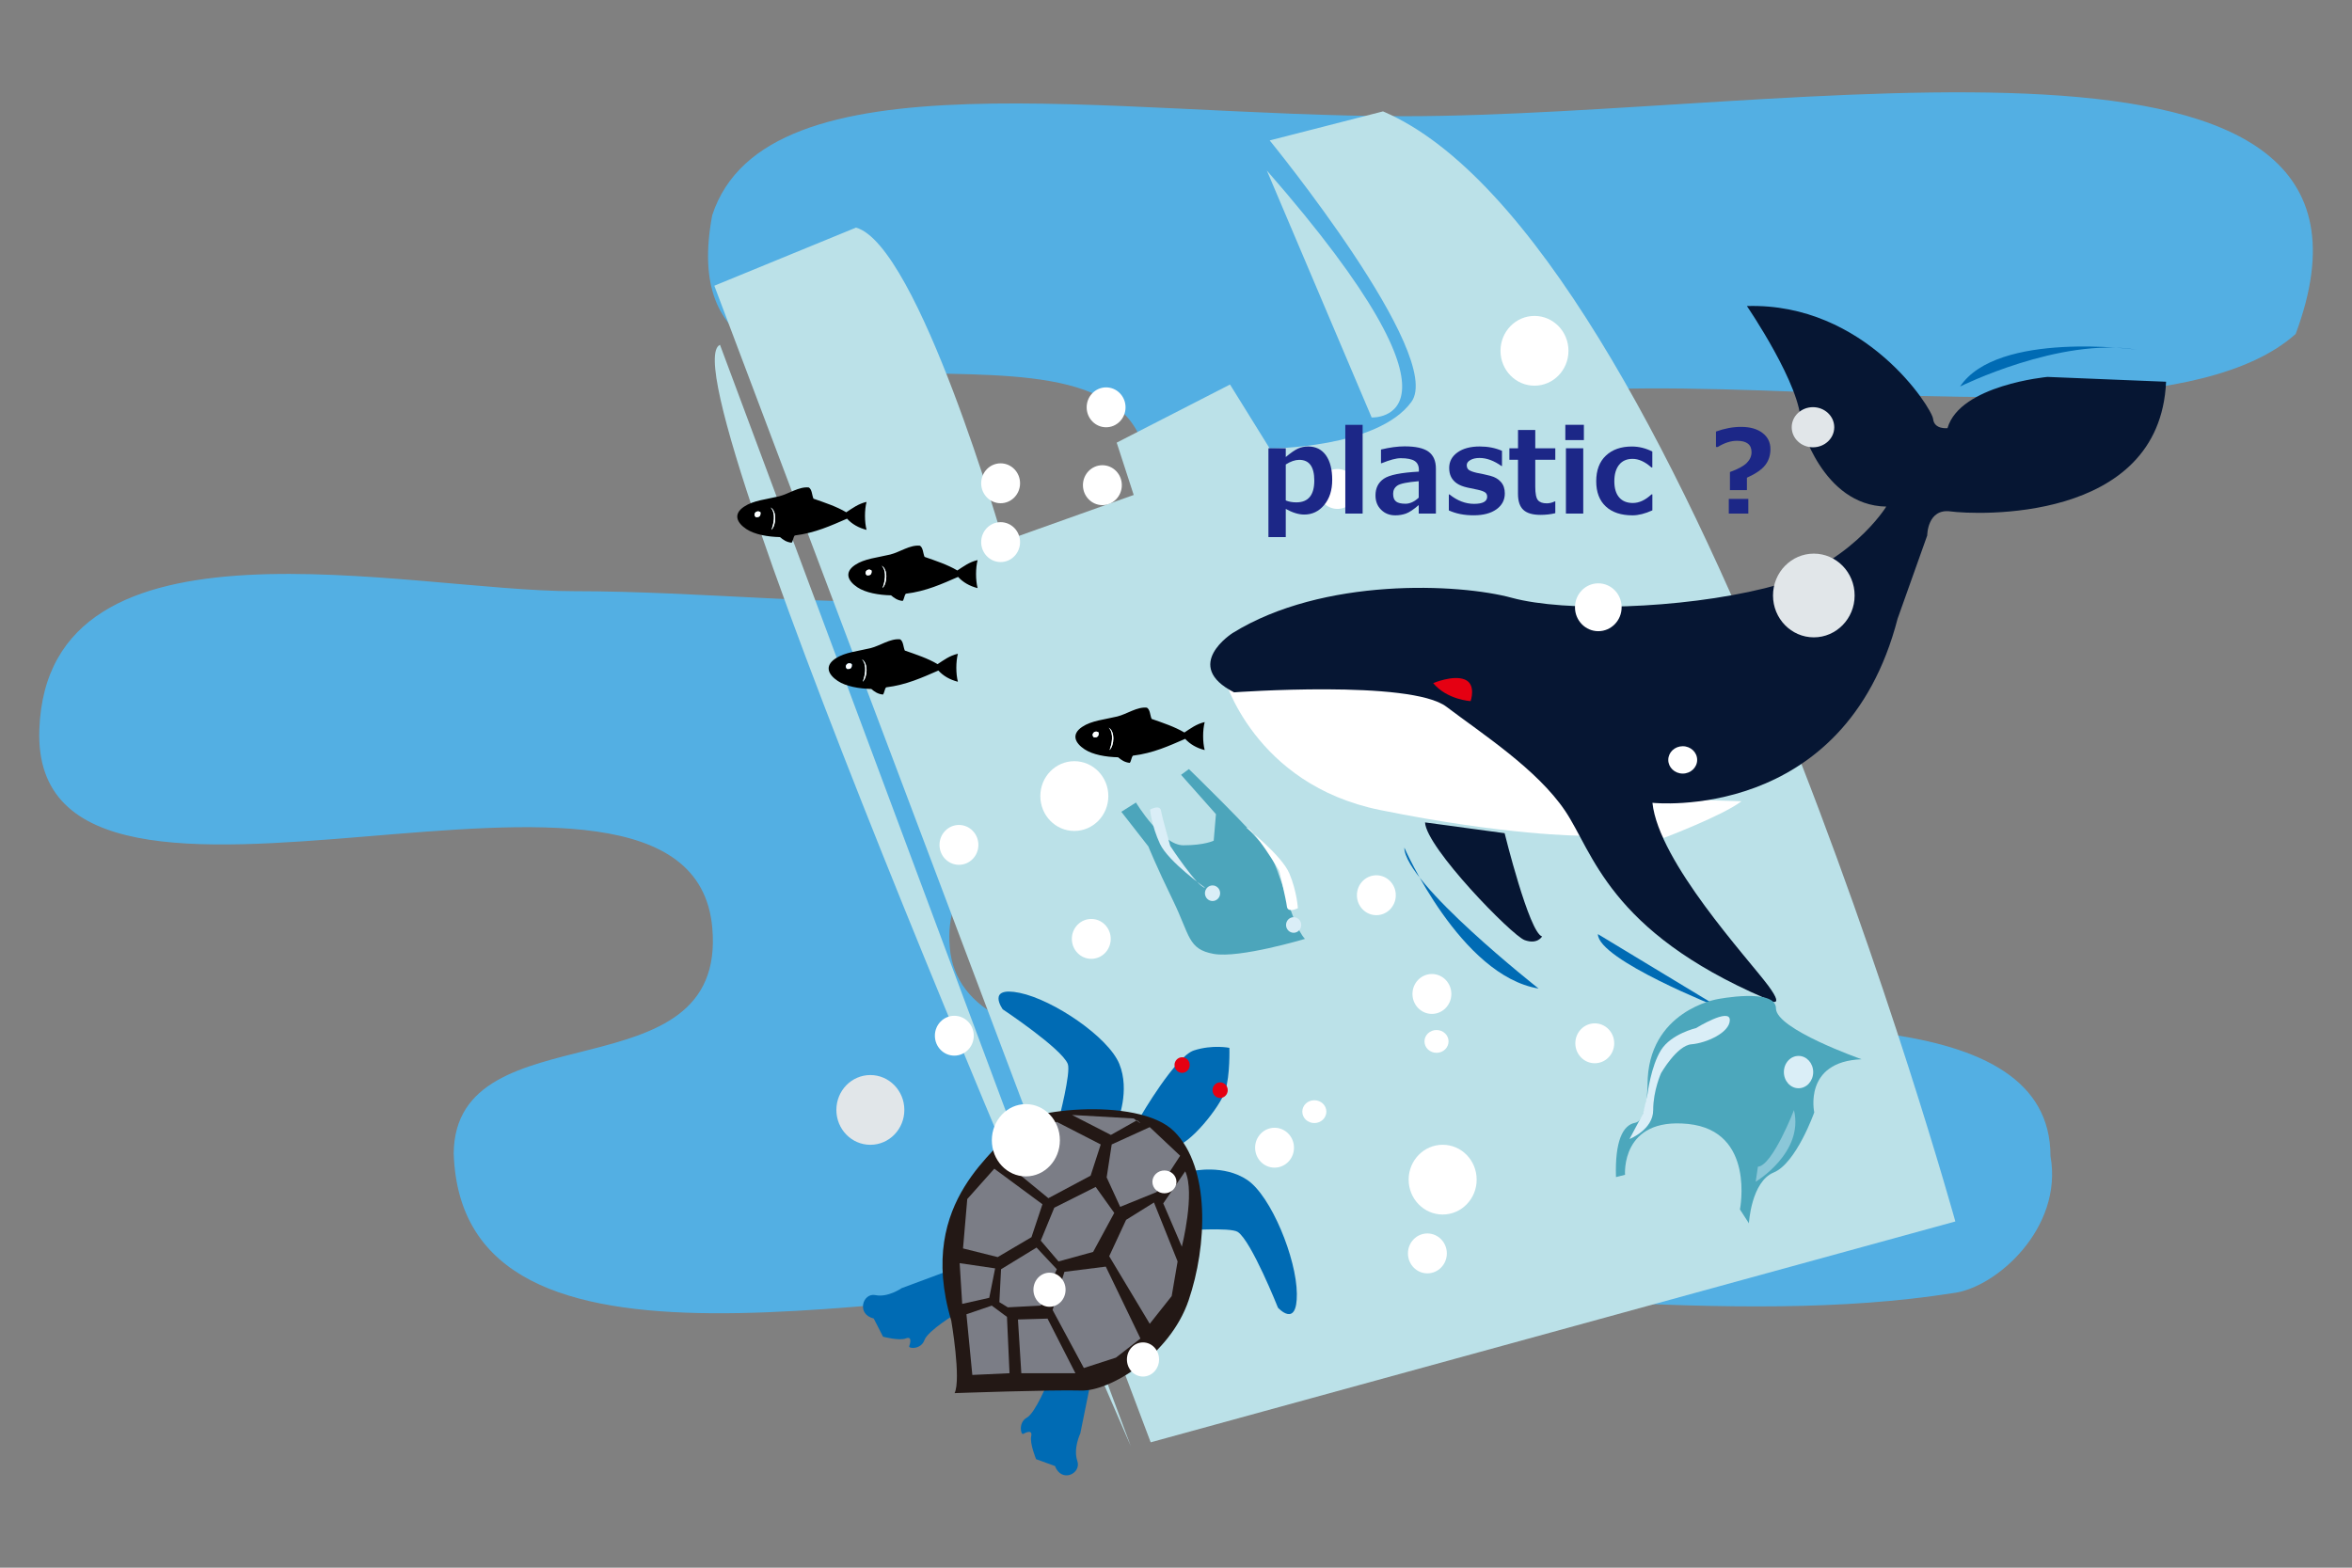 <?xml version="1.0" encoding="UTF-8"?><svg id="_レイヤー_1" xmlns="http://www.w3.org/2000/svg" viewBox="0 0 600 400"><rect x="0" y="0" width="600" height="400" fill="#808080" stroke="none"/><defs><style>.cls-1,.cls-2,.cls-3{fill-rule:evenodd;}.cls-1,.cls-4{fill:#fff;}.cls-5{fill:#daeef7;}.cls-6{fill:#4ca7bc;}.cls-7{fill:#8bc7d8;}.cls-8{fill:#bbe1e8;}.cls-9{fill:#7b7d86;}.cls-10{fill:#061633;}.cls-11{fill:#231815;}.cls-12{fill:#e1e6e9;}.cls-13{fill:#4ca5bb;}.cls-14{fill:#e50012;}.cls-3{fill:#53afe3;}.cls-15{fill:#006bb4;}.cls-16{fill:#1c2787;}</style></defs><path class="cls-3" d="M181.69,54.91c-13.66,72.57,108.61,12.84,111.08,65.64-7.39,46.41-81.24,30.29-146.42,30.29-42.58,0-134.28-22.79-136.32,35.34-2.36,67.23,166.1-11.3,171.67,50.49,3.92,43.56-65.59,20.39-65.96,57.61,2.08,64.43,112.98,33.27,182.09,33.27,77.56,0,144.27,11.23,200.31,2.4,10.91-1.21,28.26-16.51,24.94-34.98,0-76.9-275.17,13.67-280.79-53.25-5.48-65.28,186.11,7.76,181.03-61.97-1.85-54.96-64.28-16.07-75-49.1-.51-63.58,190.92-4.01,237.31-45.44C618.67-3.6,457.11,29.65,358.2,29.65c-75.16,0-162.8-16.62-176.51,25.26Z"/><path class="cls-8" d="M182.23,72.91l111.31,295.1,205.27-56.35S429.42,61.04,352.81,28.42l-28.91,7.41s44.82,54.87,36.14,66.73c-8.67,11.86-36.14,11.86-36.14,11.86l-10.12-16.31-28.91,14.83,4.34,13.35-33.25,11.86s-21.69-75.63-37.59-80.08l-36.14,14.83Z"/><path class="cls-8" d="M323.17,43.5l26.74,63.02s29.63,1.48-26.74-63.02Z"/><path class="cls-8" d="M183.67,87.98l104.8,281.01S168.5,94.66,183.67,87.98Z"/><path class="cls-8" d="M291.51,151.41l.57,8.55s14.37-9.73-.57-8.55Z"/><path class="cls-8" d="M331.52,150.6l.86-7.08,4.74,9.51s-3.02,2.21-5.6-2.43Z"/><path class="cls-13" d="M286.05,207.13l3.74-2.36s6.61,10.91,12.07,10.91,7.76-1.18,7.76-1.18l.57-6.77-8.9-10.03,2-1.47s16.67,16.21,20.12,20.93c3.45,4.72,5.74,18.28,9.48,22.4,0,0-16.67,5.01-23.27,3.83-6.61-1.18-6.04-4.71-10.35-13.56-4.31-8.84-6.32-13.86-6.32-13.86l-6.9-8.84Z"/><path class="cls-10" d="M363.52,209.84l20.31,2.75s6.27,25.43,9.56,26.35c0,0-1.19,2.14-4.48.92-3.28-1.23-25.09-23.59-25.38-30.02Z"/><path class="cls-4" d="M312.24,172.77s7.57,27.37,39.83,33.91c32.26,6.54,50.97,6.54,50.97,6.54,0,0-12.35-51.48-90.8-40.44Z"/><path class="cls-4" d="M424.36,213.83s15.12-5.72,19.9-9.39l-26.68-.82,6.78,10.21Z"/><path class="cls-10" d="M314.83,176.65s45-3.27,54.15,3.67c9.17,6.95,23.11,15.94,30.28,26.56,7.16,10.62,11.14,30.64,50.96,47.8,0,0,5.97,3.67.8-3.27-5.18-6.95-27.88-31.46-29.48-46.57,0,0,48.99,5.31,62.54-46.98l7.56-21.24s0-6.95,5.97-6.13c5.97.82,53.37,3.27,54.96-33.09l-30.26-1.23s-22.31,2.05-25.5,13.07c0,0-3.38.41-3.67-2.35-.3-2.75-17.33-29.72-47.5-28.8,0,0,14.04,20.53,13.74,30.02,0,0,5.38,20.84,21.81,21.15,0,0-9.47,15.53-30.97,20.83-21.51,5.31-50.97,6.13-64.52,2.45-13.53-3.68-48.18-5.32-71.27,8.99,0,0-13.05,8.28.39,15.12Z"/><path class="cls-14" d="M365.61,174.3s5.07-2.15,8.06-.92c2.99,1.23,1.49,5.51,1.49,5.51,0,0-5.97-.31-9.55-4.59Z"/><path class="cls-15" d="M500.02,98.62s25.49-12.67,45.01-9.4c0,0-35.45-4.9-45.01,9.4Z"/><path class="cls-15" d="M407.63,238.34l31.06,18.79s-31.06-12.25-31.06-18.79Z"/><path class="cls-15" d="M358.25,216.28s14.33,32.68,34.25,35.95c0,0-34.25-26.96-34.25-35.95Z"/><path class="cls-4" d="M317.94,211.17s9.05,7.08,10.99,11.72c1.94,4.64,2.16,8.84,2.16,8.84,0,0-2.59,1.33-2.8-.44-.21-1.77-1.94-9.07-1.94-9.07,0,0-6.46-10.83-8.4-11.05Z"/><path class="cls-5" d="M331.95,236.01c0,1.1-.87,1.99-1.94,1.99s-1.94-.89-1.94-1.99.87-1.99,1.94-1.99,1.94.89,1.94,1.99Z"/><path class="cls-5" d="M307.41,226.51s-9.36-6.65-11.5-11.2c-2.13-4.55-2.53-8.73-2.53-8.73,0,0,2.52-1.44,2.81.31.3,1.76,2.35,8.97,2.35,8.97,0,0,6.92,10.52,8.87,10.65Z"/><path class="cls-5" d="M311.26,227.91c0,1.1-.87,1.99-1.94,1.99s-1.94-.89-1.94-1.99.87-1.99,1.94-1.99,1.94.89,1.94,1.99Z"/><path class="cls-6" d="M412.24,300.34l2.31-.59s-1.15-14.74,16.09-12.97c17.24,1.77,13.22,21.81,13.22,21.81l2.29,3.54s.57-10.61,6.33-12.97c5.74-2.36,10.34-15.33,10.34-15.33,0,0-2.87-12.97,12.07-13.56,0,0-21.84-7.66-21.84-12.97s-14.95-2.36-14.95-2.36c0,0-17.81,2.94-17.81,21.81,0,0,0,9.14-3.16,9.73-3.17.59-5.18,4.71-4.89,13.85Z"/><path class="cls-5" d="M415.7,290.62s6.03-2.36,6.03-7.37,2.01-9.43,2.01-9.43c0,0,4.03-7.07,7.76-7.37,3.74-.3,9.78-2.95,9.78-6.19s-8.62,2.06-8.62,2.06c0,0-6.33,1.47-8.92,5.6-2.59,4.13-3.45,11.2-3.45,11.2l-1.14,5.01-3.45,6.48Z"/><path class="cls-7" d="M457.65,283.25s-5.47,14.15-9.2,14.44l-.57,3.83s12.36-7.37,9.77-18.27Z"/><path class="cls-15" d="M290.99,284.82s8.84-15.25,13.58-16.8c4.74-1.54,9.05-.66,9.05-.66,0,0,.22,7.07-1.08,11.05-1.29,3.98-9.05,13.71-12.93,14.15l-8.62-7.74Z"/><path class="cls-15" d="M270.1,285.68l15.01.37s3.23-7.74.43-14.59c-2.8-6.85-16.81-16.36-25.43-18.13-8.62-1.77-4.31,4.2-4.31,4.2,0,0,15,9.98,16.59,13.93.86,2.14-2.3,14.22-2.3,14.22Z"/><path class="cls-15" d="M242.5,324.03l-12.5,4.65s-3.45,2.43-6.68,1.77c-3.23-.66-4.96,4.87-.43,5.97l2.37,4.64s4.09,1.11,5.82.44c1.72-.66,1.08,1.33.86,1.99-.22.66,3.02.88,3.88-1.55.86-2.43,8.19-6.85,8.19-6.85l-1.51-11.05Z"/><path class="cls-15" d="M301.71,314l2.45-15.19s8.01-1.82,14.05,2.28c6.05,4.1,12.54,19.99,12.62,29.01.09,9.02-4.82,3.56-4.82,3.56,0,0-6.76-16.98-10.24-19.32-1.89-1.27-14.05-.34-14.05-.34Z"/><path class="cls-15" d="M278.29,352.39l-2.7,13.35s-1.86,3.85-.76,7.03c1.1,3.19-4,5.73-5.71,1.29l-4.81-1.75s-1.66-4.01-1.25-5.85c.39-1.85-1.44-.91-2.05-.59-.61.31-1.28-2.94.94-4.16,2.22-1.22,5.45-9.29,5.45-9.29l10.88-.03Z"/><path class="cls-11" d="M242.66,336.89s2.58,15.03.86,18.57c0,0,25-.89,32.32-.66,7.33.22,22.63-9.07,27.37-22.99,4.75-13.93,5.61-33.82-3.66-43.11-9.27-9.29-40.51-5.53-42.03-.44-1.51,5.08-24.14,17.46-14.87,48.64Z"/><polygon class="cls-9" points="248.04 350.82 246.54 335.34 253 333.13 256.88 336.01 257.53 350.38 248.04 350.82"/><line class="cls-15" x1="258.39" y1="336.01" x2="265.72" y2="335.12"/><polygon class="cls-9" points="255.37 323.85 254.94 332.25 257.1 333.57 265.5 333.13 269.6 323.85 264.42 318.32 255.37 323.85"/><polygon class="cls-9" points="265.5 316.55 270.03 321.86 278.86 319.43 284.25 309.48 279.51 302.85 268.95 308.15 265.5 316.55"/><polygon class="cls-9" points="259.68 336.67 260.54 350.38 274.34 350.38 267.23 336.45 259.68 336.67"/><polygon class="cls-9" points="253.86 323.63 252.36 331.14 245.46 332.69 244.81 322.3 253.86 323.63"/><polygon class="cls-9" points="271.54 324.51 268.52 334.24 276.49 349.05 284.68 346.4 290.93 341.53 282.09 323.18 271.54 324.51"/><polygon class="cls-9" points="287.27 311.25 282.96 320.53 293.3 337.77 298.9 330.7 300.41 321.86 294.38 306.82 287.27 311.25"/><path class="cls-9" d="M302.35,298.87l-5.6,8.18,4.74,11.05s3.45-13.71.86-19.23Z"/><polygon class="cls-9" points="293.3 287.59 301.06 294.89 295.03 304.17 285.76 307.93 282.31 300.41 283.6 292.01 293.3 287.59"/><path class="cls-9" d="M290.07,285.82l-6.68,3.76-9.91-5.09,15.73.89c3.23,2.43.86.44.86.44Z"/><polygon class="cls-9" points="269.6 286.26 259.68 289.14 255.58 295.99 267.44 305.72 278.22 299.97 280.8 292.01 269.6 286.26"/><polygon class="cls-9" points="253.65 298.2 265.93 307.27 263.13 315.67 254.51 320.75 245.67 318.54 246.75 305.94 253.65 298.2"/><path class="cls-14" d="M313.2,278.16c0,1.1-.87,1.99-1.94,1.99s-1.94-.89-1.94-1.99.87-1.99,1.94-1.99,1.94.89,1.94,1.99Z"/><path class="cls-14" d="M303.5,271.75c0,1.1-.87,1.99-1.94,1.99s-1.94-.89-1.94-1.99.87-1.99,1.94-1.99,1.94.89,1.94,1.99Z"/><path class="cls-2" d="M206.33,124.38c.84.51.78,1.93,1.19,2.86,2.92,1.02,5.88,1.99,8.36,3.47,1.58-1.03,3.06-2.17,5.18-2.65-.53,2.07-.53,5.06,0,7.14-2.07-.53-3.72-1.49-4.98-2.86-4.11,1.78-8.12,3.64-13.33,4.29-.41.46-.41,1.35-.8,1.84-1.33-.13-2.18-.76-2.98-1.43-3.12-.07-6.46-.65-8.56-2.04-2.4-1.59-3.48-3.79-.6-5.72,2.41-1.61,5.69-1.86,8.96-2.65,2.41-.59,5.06-2.53,7.56-2.25ZM196.79,135.2c1.25-1.21,1.42-4.8-.2-5.72,1.46,1.49.71,4.44.2,5.72ZM192.8,131.93c.9.11,1.3-.3,1.19-1.23-1.01-.75-2.07.51-1.19,1.23Z"/><path class="cls-1" d="M194,130.71c.1.92-.29,1.33-1.19,1.23-.87-.71.19-1.97,1.19-1.23Z"/><path class="cls-1" d="M196.58,129.48c1.63.92,1.46,4.51.2,5.72.51-1.28,1.25-4.23-.2-5.72Z"/><path class="cls-2" d="M234.67,139.23c.83.51.78,1.93,1.19,2.86,2.92,1.02,5.88,1.99,8.36,3.47,1.58-1.03,3.06-2.17,5.17-2.65-.53,2.08-.53,5.07,0,7.15-2.08-.53-3.72-1.49-4.98-2.86-4.1,1.78-8.12,3.65-13.33,4.29-.41.47-.41,1.35-.8,1.84-1.34-.13-2.18-.76-2.98-1.43-3.12-.07-6.46-.65-8.56-2.04-2.4-1.59-3.48-3.79-.6-5.72,2.41-1.61,5.69-1.86,8.96-2.65,2.41-.59,5.06-2.53,7.56-2.25ZM225.12,150.05c1.25-1.21,1.42-4.8-.2-5.72,1.46,1.49.71,4.44.2,5.72ZM221.14,146.79c.9.11,1.3-.3,1.19-1.22-1.01-.75-2.07.51-1.19,1.22Z"/><path class="cls-1" d="M222.33,145.56c.1.92-.29,1.33-1.19,1.22-.87-.71.19-1.97,1.19-1.22Z"/><path class="cls-1" d="M224.92,144.34c1.63.92,1.46,4.51.2,5.72.51-1.28,1.25-4.23-.2-5.72Z"/><path class="cls-2" d="M229.63,163.13c.83.51.78,1.93,1.19,2.86,2.92,1.02,5.88,1.99,8.36,3.47,1.58-1.03,3.06-2.17,5.18-2.65-.53,2.08-.53,5.07,0,7.14-2.08-.53-3.72-1.49-4.98-2.86-4.11,1.78-8.12,3.65-13.33,4.29-.41.46-.41,1.35-.8,1.84-1.33-.13-2.18-.75-2.98-1.43-3.12-.07-6.46-.65-8.55-2.04-2.4-1.59-3.48-3.79-.6-5.72,2.41-1.61,5.69-1.86,8.95-2.65,2.41-.59,5.06-2.53,7.56-2.25ZM220.08,173.95c1.25-1.21,1.43-4.8-.2-5.72,1.45,1.48.71,4.44.2,5.72ZM216.1,170.68c.9.11,1.3-.3,1.19-1.22-1.01-.75-2.07.51-1.19,1.22Z"/><path class="cls-1" d="M217.29,169.46c.1.92-.29,1.33-1.19,1.22-.87-.72.19-1.97,1.19-1.22Z"/><path class="cls-1" d="M219.88,168.24c1.62.92,1.45,4.51.2,5.72.51-1.28,1.25-4.23-.2-5.72Z"/><path class="cls-2" d="M292.59,180.57c.83.51.78,1.93,1.19,2.86,2.92,1.02,5.88,2,8.36,3.47,1.58-1.03,3.06-2.17,5.18-2.66-.53,2.08-.53,5.07,0,7.14-2.07-.52-3.72-1.49-4.98-2.86-4.1,1.78-8.12,3.65-13.33,4.29-.41.47-.41,1.35-.8,1.84-1.33-.13-2.18-.76-2.98-1.43-3.12-.07-6.46-.65-8.56-2.04-2.4-1.59-3.48-3.79-.6-5.72,2.41-1.61,5.69-1.86,8.96-2.65,2.41-.59,5.06-2.53,7.56-2.25ZM283.04,191.39c1.25-1.2,1.42-4.8-.2-5.72,1.45,1.49.71,4.44.2,5.72ZM279.06,188.12c.9.11,1.3-.3,1.19-1.22-1.01-.75-2.07.51-1.19,1.22Z"/><path class="cls-1" d="M280.25,186.9c.1.92-.29,1.33-1.19,1.22-.87-.71.19-1.97,1.19-1.22Z"/><path class="cls-1" d="M282.84,185.67c1.63.92,1.45,4.51.2,5.72.51-1.28,1.25-4.23-.2-5.72Z"/><path class="cls-5" d="M462.55,273.54c0,2.28-1.67,4.13-3.74,4.13s-3.74-1.85-3.74-4.13,1.67-4.12,3.74-4.12,3.74,1.85,3.74,4.12Z"/><path class="cls-4" d="M249.59,215.58c0,2.81-2.22,5.08-4.96,5.08s-4.96-2.28-4.96-5.08,2.22-5.09,4.96-5.09,4.96,2.28,4.96,5.09Z"/><path class="cls-4" d="M283.35,239.56c0,2.81-2.22,5.09-4.96,5.09s-4.96-2.28-4.96-5.09,2.22-5.09,4.96-5.09,4.96,2.28,4.96,5.09Z"/><path class="cls-4" d="M248.41,264.26c0,2.81-2.21,5.09-4.96,5.09s-4.96-2.28-4.96-5.09,2.22-5.08,4.96-5.08,4.96,2.28,4.96,5.08Z"/><path class="cls-4" d="M369.09,319.81c0,2.81-2.22,5.09-4.96,5.09s-4.96-2.28-4.96-5.09,2.22-5.09,4.96-5.09,4.96,2.28,4.96,5.09Z"/><path class="cls-4" d="M330.1,292.84c0,2.81-2.22,5.09-4.96,5.09s-4.96-2.28-4.96-5.09,2.22-5.09,4.96-5.09,4.96,2.28,4.96,5.09Z"/><path class="cls-4" d="M270.38,290.94c0,5.09-3.88,9.22-8.68,9.22s-8.68-4.13-8.68-9.22,3.89-9.22,8.68-9.22,8.68,4.13,8.68,9.22Z"/><path class="cls-4" d="M271.83,329.08c0,2.41-1.84,4.35-4.1,4.35s-4.1-1.95-4.1-4.35,1.83-4.35,4.1-4.35,4.1,1.95,4.1,4.35Z"/><path class="cls-4" d="M295.68,346.87c0,2.41-1.83,4.36-4.1,4.36s-4.1-1.95-4.1-4.36,1.83-4.35,4.1-4.35,4.1,1.95,4.1,4.35Z"/><path class="cls-4" d="M376.7,300.99c0,4.91-3.88,8.9-8.67,8.9s-8.68-3.99-8.68-8.9,3.88-8.9,8.68-8.9,8.67,3.98,8.67,8.9Z"/><path class="cls-4" d="M400.12,89.51c0,4.92-3.88,8.9-8.67,8.9s-8.67-3.98-8.67-8.9,3.88-8.9,8.67-8.9,8.67,3.98,8.67,8.9Z"/><path class="cls-12" d="M473.12,151.94c0,5.9-4.66,10.68-10.41,10.68s-10.41-4.78-10.41-10.68,4.66-10.68,10.41-10.68,10.41,4.78,10.41,10.68Z"/><path class="cls-4" d="M282.74,203.12c0,4.92-3.88,8.9-8.68,8.9s-8.67-3.98-8.67-8.9,3.88-8.9,8.67-8.9,8.68,3.98,8.68,8.9Z"/><path class="cls-12" d="M230.7,283.2c0,4.92-3.88,8.9-8.67,8.9s-8.67-3.98-8.67-8.9,3.88-8.9,8.67-8.9,8.67,3.99,8.67,8.9Z"/><path class="cls-12" d="M467.92,109.01c0,2.83-2.43,5.12-5.43,5.12s-5.42-2.29-5.42-5.12,2.43-5.12,5.42-5.12,5.43,2.29,5.43,5.12Z"/><path class="cls-4" d="M370.24,253.61c0,2.81-2.22,5.09-4.96,5.09s-4.96-2.28-4.96-5.09,2.22-5.09,4.96-5.09,4.96,2.28,4.96,5.09Z"/><path class="cls-4" d="M356.07,228.42c0,2.81-2.22,5.09-4.96,5.09s-4.96-2.28-4.96-5.09,2.22-5.09,4.96-5.09,4.96,2.28,4.96,5.09Z"/><path class="cls-4" d="M286.18,123.79c0,2.81-2.22,5.09-4.96,5.09s-4.96-2.28-4.96-5.09,2.22-5.09,4.96-5.09,4.96,2.28,4.96,5.09Z"/><path class="cls-4" d="M260.22,123.31c0,2.81-2.22,5.09-4.96,5.09s-4.96-2.28-4.96-5.09,2.22-5.09,4.96-5.09,4.96,2.28,4.96,5.09Z"/><path class="cls-4" d="M260.22,138.32c0,2.81-2.22,5.09-4.96,5.09s-4.96-2.28-4.96-5.09,2.22-5.09,4.96-5.09,4.96,2.28,4.96,5.09Z"/><path class="cls-4" d="M346.15,124.76c0,2.81-2.22,5.09-4.96,5.09s-4.96-2.28-4.96-5.09,2.22-5.09,4.96-5.09,4.96,2.28,4.96,5.09Z"/><path class="cls-4" d="M411.79,266.2c0,2.81-2.22,5.09-4.96,5.09s-4.96-2.28-4.96-5.09,2.22-5.09,4.96-5.09,4.96,2.28,4.96,5.09Z"/><path class="cls-4" d="M413.68,154.95c0,3.37-2.67,6.1-5.95,6.1s-5.95-2.73-5.95-6.1,2.66-6.11,5.95-6.11,5.95,2.73,5.95,6.11Z"/><path class="cls-4" d="M287.13,103.93c0,2.81-2.22,5.09-4.96,5.09s-4.96-2.28-4.96-5.09,2.22-5.09,4.96-5.09,4.96,2.28,4.96,5.09Z"/><path class="cls-4" d="M369.53,265.72c0,1.61-1.37,2.91-3.07,2.91s-3.07-1.3-3.07-2.91,1.38-2.91,3.07-2.91,3.07,1.3,3.07,2.91Z"/><path class="cls-4" d="M338.36,283.64c0,1.61-1.37,2.91-3.07,2.91s-3.07-1.3-3.07-2.91,1.37-2.91,3.07-2.91,3.07,1.3,3.07,2.91Z"/><path class="cls-4" d="M300.12,301.56c0,1.6-1.38,2.91-3.07,2.91s-3.07-1.3-3.07-2.91,1.37-2.91,3.07-2.91,3.07,1.3,3.07,2.91Z"/><path class="cls-4" d="M432.95,193.89c0,1.93-1.65,3.49-3.68,3.49s-3.69-1.56-3.69-3.49,1.65-3.49,3.69-3.49,3.68,1.56,3.68,3.49Z"/><path class="cls-16" d="M328,129.86v7.18h-4.42v-22.66h4.42v2.23c1.29-1.08,2.33-1.8,3.14-2.16.81-.35,1.67-.53,2.57-.53,1.95,0,3.46.75,4.53,2.24,1.07,1.5,1.61,3.59,1.61,6.27s-.68,4.77-2.04,6.41c-1.36,1.64-3.06,2.45-5.09,2.45-1.42,0-2.99-.48-4.72-1.44ZM328,118.51v9.18c.79.33,1.68.49,2.69.49,3.06,0,4.59-1.86,4.59-5.57,0-3.52-1.28-5.28-3.84-5.28-1.05,0-2.19.39-3.44,1.18Z"/><path class="cls-16" d="M347.61,131.04h-4.42v-22.64h4.42v22.64Z"/><path class="cls-16" d="M366.31,131.04h-4.39v-2.17c-1.35,1.16-2.45,1.89-3.29,2.18-.84.29-1.73.44-2.68.44-1.46,0-2.67-.47-3.62-1.42-.96-.94-1.44-2.16-1.44-3.65,0-1.88.71-3.3,2.12-4.27s4.4-1.57,8.95-1.81v-.45c0-1.04-.36-1.8-1.08-2.27s-1.91-.71-3.57-.71c-1.13,0-2.75.43-4.86,1.29h-.16v-3.5c2.22-.54,4.24-.81,6.04-.81,2.81,0,4.84.45,6.09,1.36,1.25.91,1.88,2.35,1.88,4.32v11.45ZM361.92,126.98v-4.2c-2.9.24-4.71.61-5.44,1.11-.73.5-1.09,1.2-1.09,2.09,0,.95.25,1.61.76,1.99s1.3.56,2.39.56c1.14,0,2.27-.52,3.38-1.55Z"/><path class="cls-16" d="M369.6,130.25v-4.09h.17c1.99,1.6,4.08,2.4,6.27,2.4s3.34-.6,3.34-1.81c0-.49-.17-.86-.52-1.11s-.97-.48-1.87-.68c-.62-.11-1.51-.3-2.66-.56-1.15-.26-2.05-.62-2.71-1.08-.66-.46-1.14-1.02-1.46-1.67-.32-.65-.47-1.4-.47-2.26,0-1.62.7-2.94,2.11-3.95,1.41-1.01,3.3-1.52,5.68-1.52,2.1,0,3.99.37,5.68,1.11v3.88h-.12c-1.93-1.37-3.79-2.06-5.6-2.06-.93,0-1.71.17-2.33.52-.62.35-.94.78-.94,1.29,0,.58.19,1.01.58,1.27.39.26,1.04.5,1.95.71,1.16.21,2.32.47,3.47.76,1.15.3,2.06.82,2.72,1.58.66.75.99,1.72.99,2.91,0,1.7-.72,3.05-2.15,4.07s-3.37,1.52-5.8,1.52-4.53-.42-6.34-1.25Z"/><path class="cls-16" d="M396.76,130.94c-1.18.29-2.44.43-3.78.43-1.98,0-3.44-.42-4.36-1.27-.92-.85-1.38-2.22-1.38-4.12v-8.67h-2.19v-2.92h2.2v-4.67h4.4v4.67h5.11v2.92h-5.11v6.86c0,1.76.23,2.92.68,3.45.45.54,1.21.81,2.27.81.68,0,1.36-.17,2.03-.5h.13v3.02Z"/><path class="cls-16" d="M404.05,112.29h-4.73v-3.9h4.73v3.9ZM403.89,131.04h-4.42v-16.66h4.42v16.66Z"/><path class="cls-16" d="M421.52,130.22c-1.86.84-3.54,1.27-5.05,1.27-2.92,0-5.19-.75-6.82-2.26-1.63-1.51-2.45-3.65-2.45-6.44s.82-4.99,2.47-6.54c1.65-1.55,3.85-2.32,6.62-2.32,1.8,0,3.54.43,5.22,1.28v4.06h-.23c-1.63-1.46-3.24-2.19-4.82-2.19-1.47,0-2.61.5-3.42,1.51-.81,1.01-1.22,2.41-1.22,4.2s.41,3.17,1.23,4.12c.82.95,1.98,1.43,3.49,1.43,1.6,0,3.18-.73,4.75-2.19h.23v4.07Z"/><path class="cls-16" d="M445.64,121.9v3.16h-4.33v-4.62c2.05-.74,3.48-1.51,4.29-2.32.81-.81,1.22-1.73,1.22-2.76,0-1.93-1.24-2.89-3.71-2.89-1.58,0-3.22.53-4.91,1.58h-.45v-3.94c2.21-.8,4.34-1.19,6.4-1.19,2.3,0,4.13.52,5.47,1.55,1.35,1.03,2.02,2.4,2.02,4.12,0,1.58-.44,2.94-1.32,4.08s-2.44,2.21-4.7,3.23ZM446,131.04h-4.98v-3.74h4.98v3.74Z"/></svg>